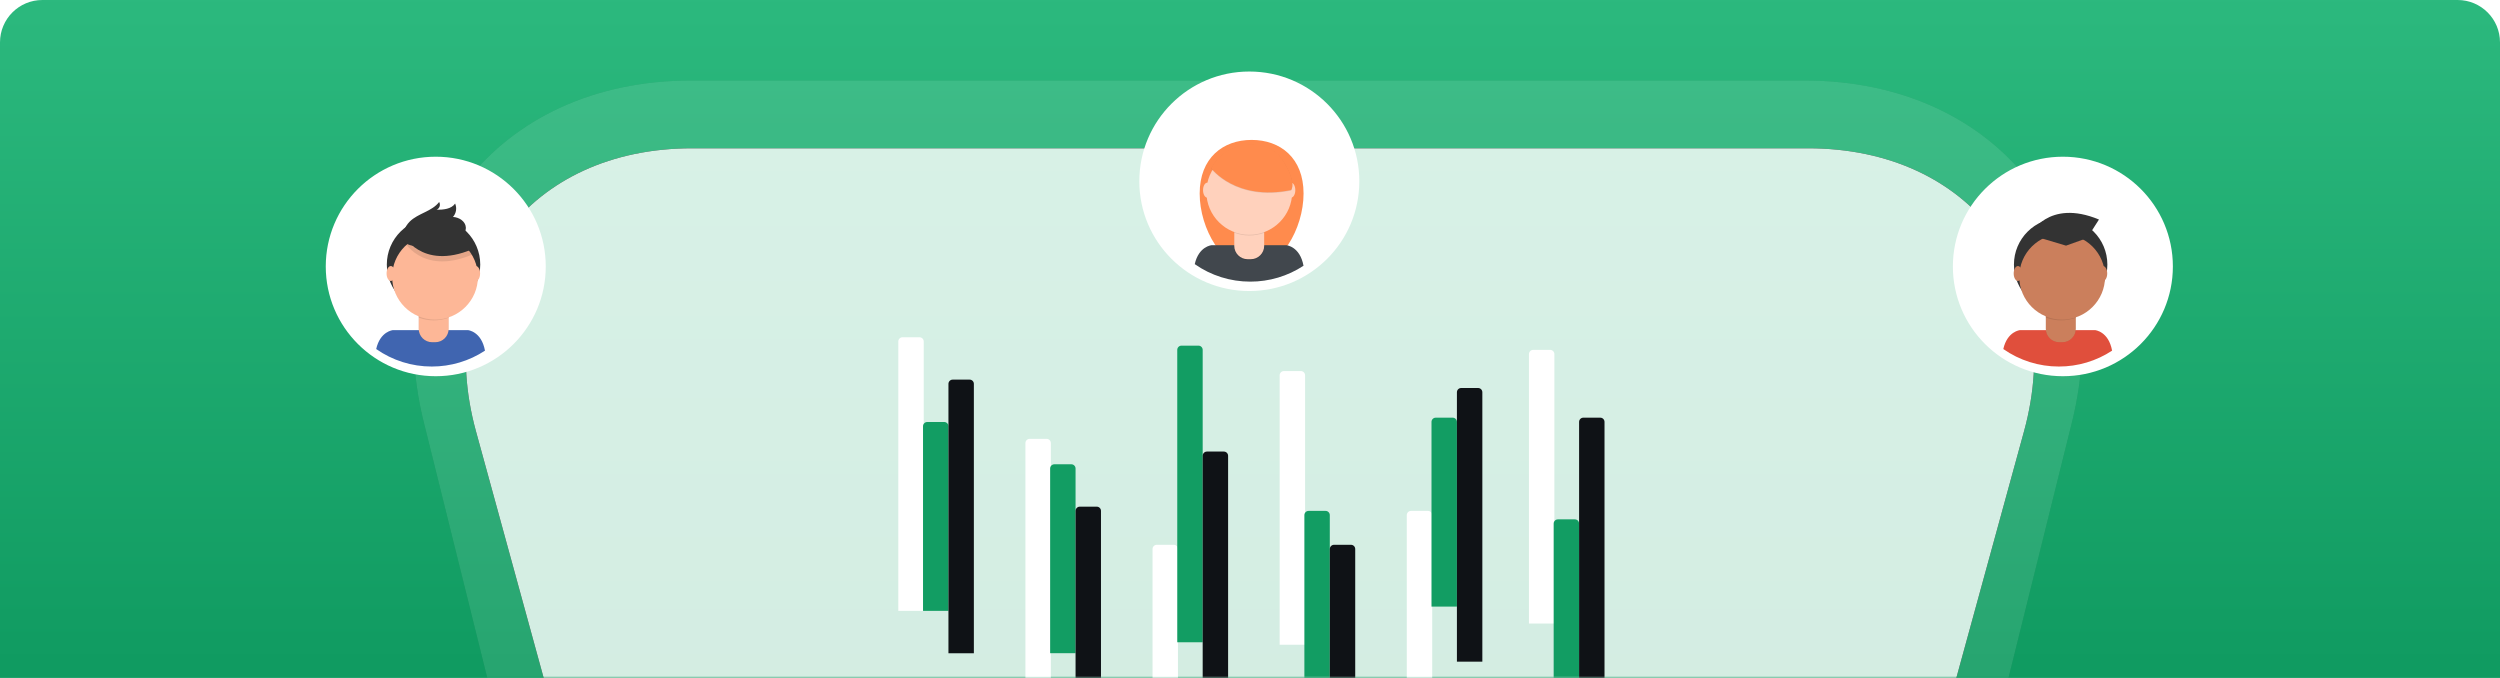 <?xml version="1.0" encoding="UTF-8"?>
<svg width="590px" height="160px" viewBox="0 0 590 160" version="1.1" xmlns="http://www.w3.org/2000/svg" xmlns:xlink="http://www.w3.org/1999/xlink">
    <title>greater</title>
    <defs>
        <linearGradient x1="50%" y1="-1.655%" x2="50%" y2="98.345%" id="linearGradient-1">
            <stop stop-color="#2CB97E" offset="0%"></stop>
            <stop stop-color="#109B61" offset="100%"></stop>
        </linearGradient>
        <path d="M10,0 L580,0 C585.523,-1.01453063e-15 590,4.477 590,10 L590,160 L590,160 L0,160 L0,10 C-6.76353751e-16,4.477 4.477,1.01453063e-15 10,0 Z" id="path-2"></path>
        <path d="M100.033,99.705 C88.969,55.133 117.227,19 163.161,19 L425.839,19 C471.768,19 500.029,55.139 488.967,99.705 L473.678,161.295 C462.614,205.867 416.413,242 370.486,242 L218.514,242 C172.587,242 126.384,205.861 115.322,161.295 L100.033,99.705 Z" id="path-4"></path>
        <filter x="3.1%" y="-2.0%" width="93.9%" height="104.0%" filterUnits="objectBoundingBox" id="filter-5">
            <feOffset dx="0" dy="0" in="SourceAlpha" result="shadowOffsetOuter1"></feOffset>
            <feGaussianBlur stdDeviation="1.5" in="shadowOffsetOuter1" result="shadowBlurOuter1"></feGaussianBlur>
            <feColorMatrix values="0 0 0 0 0   0 0 0 0 0   0 0 0 0 0  0 0 0 0.1 0" type="matrix" in="shadowBlurOuter1"></feColorMatrix>
        </filter>
        <path d="M112.343,101.825 C102.213,64.918 125.022,35 163.306,35 L426.694,35 C464.97,35 487.789,64.914 477.657,101.825 L458.895,170.175 C448.764,207.082 409.519,237 371.253,237 L218.747,237 C180.474,237 141.237,207.086 131.105,170.175 L112.343,101.825 Z" id="path-6"></path>
        <filter x="2.8%" y="-2.2%" width="94.3%" height="104.5%" filterUnits="objectBoundingBox" id="filter-7">
            <feOffset dx="0" dy="0" in="SourceAlpha" result="shadowOffsetOuter1"></feOffset>
            <feGaussianBlur stdDeviation="1.5" in="shadowOffsetOuter1" result="shadowBlurOuter1"></feGaussianBlur>
            <feColorMatrix values="0 0 0 0 0   0 0 0 0 0   0 0 0 0 0  0 0 0 0.1 0" type="matrix" in="shadowBlurOuter1"></feColorMatrix>
        </filter>
    </defs>
    <g id="updates-v2" stroke="none" stroke-width="1" fill="none" fill-rule="evenodd">
        <g id="BI-Aircall" transform="translate(-825, -5302)">
            <g id="Group-10" transform="translate(185, 4751)">
                <g id="Group-9" transform="translate(0, 168)">
                    <g id="Group-6" transform="translate(640, 383)">
                        <g id="greater">
                            <g id="Rectangle-4-+-Rectangle-4-Mask">
                                <mask id="mask-3" fill="white">
                                    <use xlink:href="#path-2"></use>
                                </mask>
                                <use id="Mask" fill="url(#linearGradient-1)" xlink:href="#path-2"></use>
                                <g id="Rectangle-4" opacity="0.1" mask="url(#mask-3)">
                                    <use fill="black" fill-opacity="1" filter="url(#filter-5)" xlink:href="#path-4"></use>
                                    <use fill="#FFFFFF" fill-rule="evenodd" xlink:href="#path-4"></use>
                                </g>
                                <g id="Rectangle-4" opacity="0.8" mask="url(#mask-3)">
                                    <use fill="black" fill-opacity="1" filter="url(#filter-7)" xlink:href="#path-6"></use>
                                    <use fill="#FFFFFF" fill-rule="evenodd" xlink:href="#path-6"></use>
                                </g>
                                <g id="Group-17" mask="url(#mask-3)" fill-rule="nonzero">
                                    <g transform="translate(464, 40)">
                                        <ellipse id="Oval" stroke="#FFFFFF" stroke-width="3.12" fill="#FFFFFF" cx="22.839" cy="22.885" rx="24.399" ry="24.341"></ellipse>
                                        <path d="M21.901,46.501 C26.364,46.508 30.73,45.204 34.455,42.753 C33.614,38.165 30.411,37.904 30.411,37.904 L12.751,37.904 C12.751,37.904 9.728,38.153 8.781,42.372 C12.622,45.066 17.205,46.509 21.901,46.501 L21.901,46.501 Z" id="Shape" stroke="none" fill="#E04F3C"></path>
                                        <ellipse id="Oval" stroke="none" fill="#333333" cx="22.314" cy="22.44" rx="11.024" ry="10.996"></ellipse>
                                        <path d="M18.816,31.604 L25.88,31.604 L25.88,37.604 C25.88,39.347 24.463,40.761 22.714,40.761 L21.982,40.761 C20.234,40.761 18.816,39.347 18.816,37.604 L18.816,31.604 L18.816,31.604 Z" id="Shape" stroke="none" fill="#000000" opacity="0.1"></path>
                                        <path d="M19.425,31.604 L25.281,31.604 C25.615,31.604 25.885,31.874 25.885,32.207 L25.885,37.607 C25.885,39.351 24.468,40.764 22.72,40.764 L21.987,40.764 C21.147,40.766 20.34,40.434 19.746,39.842 C19.151,39.249 18.816,38.446 18.816,37.607 L18.816,32.207 C18.816,32.047 18.881,31.893 18.995,31.78 C19.109,31.666 19.264,31.603 19.425,31.604 Z" id="Shape" stroke="none" fill="#CB7F5C"></path>
                                        <path d="M18.816,34.97 C21.093,35.819 23.599,35.826 25.88,34.99 L25.88,34.124 L18.816,34.124 L18.816,34.97 Z" id="Shape" stroke="none" fill="#000000" opacity="0.1"></path>
                                        <ellipse id="Oval" stroke="none" fill="#CB7F5C" cx="22.668" cy="25.322" rx="10.124" ry="10.098"></ellipse>
                                        <path d="M15.053,12.783 C15.053,12.783 19.319,21.423 31.356,16.404 L28.554,12.019 L23.585,10.241 L15.053,12.783 Z" id="Shape" stroke="none" fill="#333333" transform="translate(23.205, 14.106) scale(1, -1) translate(-23.205, -14.106) "></path>
                                        <ellipse id="Oval" stroke="none" fill="#CB7F5C" cx="12.232" cy="24.546" rx="1" ry="1.762"></ellipse>
                                        <ellipse id="Oval" stroke="none" fill="#CB7F5C" cx="32.303" cy="24.546" rx="1" ry="1.762"></ellipse>
                                    </g>
                                </g>
                                <g id="Group-17" mask="url(#mask-3)">
                                    <g transform="translate(272, 20)">
                                        <ellipse id="Oval" stroke="#FFFFFF" stroke-width="3.12" fill="#FFFFFF" fill-rule="nonzero" cx="22.839" cy="22.781" rx="24.399" ry="24.341"></ellipse>
                                        <g id="Group" stroke="none" stroke-width="1" fill="none" fill-rule="evenodd" transform="translate(9.781, 12.316)">
                                            <path d="M25.859,13.352 C25.859,21.742 20.37,31.082 13.601,31.082 C6.831,31.082 1.342,21.74 1.342,13.352 C1.342,4.964 6.831,0.704 13.601,0.704 C20.37,0.704 25.859,4.961 25.859,13.352 Z" id="Shape" fill="#FF8B4D" fill-rule="nonzero"></path>
                                            <path d="M13.292,34.149 C17.755,34.156 22.121,32.853 25.847,30.402 C25.006,25.814 21.803,25.553 21.803,25.553 L4.15,25.553 C4.15,25.553 1.127,25.801 0.18,30.02 C4.018,32.713 8.599,34.156 13.292,34.149 L13.292,34.149 Z" id="Shape" fill="#41474D" fill-rule="nonzero"></path>
                                            <path d="M9.493,19.956 L16.557,19.956 L16.557,25.958 C16.557,27.701 15.139,29.115 13.391,29.115 L12.659,29.115 C10.91,29.115 9.493,27.701 9.493,25.958 L9.493,19.956 Z" id="Shape" fill="#000000" fill-rule="nonzero" opacity="0.1"></path>
                                            <path d="M10.105,19.695 L15.961,19.695 C16.295,19.695 16.566,19.965 16.566,20.298 L16.566,25.698 C16.566,27.442 15.148,28.856 13.4,28.856 L12.668,28.856 C10.919,28.856 9.502,27.442 9.502,25.698 L9.502,20.298 C9.502,19.966 9.772,19.696 10.105,19.695 Z" id="Shape" fill="#FFD1BC" fill-rule="nonzero"></path>
                                            <path d="M9.506,22.619 C11.782,23.467 14.288,23.474 16.569,22.638 L16.569,21.773 L9.506,21.773 L9.506,22.619 Z" id="Shape" fill="#000000" fill-rule="nonzero" opacity="0.1"></path>
                                            <ellipse id="Oval" fill="#FFD1BC" fill-rule="nonzero" cx="13.052" cy="12.99" rx="10.124" ry="10.098"></ellipse>
                                            <ellipse id="Oval" fill="#FFD1BC" fill-rule="nonzero" cx="3.136" cy="12.56" rx="1" ry="1.762"></ellipse>
                                            <ellipse id="Oval" fill="#FFD1BC" fill-rule="nonzero" cx="22.914" cy="12.56" rx="1" ry="1.762"></ellipse>
                                            <path d="M4.079,7.513 C4.079,7.513 9.811,15.332 22.93,12.659 C22.93,12.659 24.396,10.881 20.828,5.418 C17.26,-0.045 7.328,0.844 4.079,7.513 Z" id="Shape" fill="#000000" fill-rule="nonzero" opacity="0.1"></path>
                                            <path d="M4.079,7.387 C4.079,7.387 9.811,15.201 22.93,12.533 C22.93,12.533 24.396,10.755 20.828,5.292 C17.26,-0.171 7.328,0.716 4.079,7.387 Z" id="Shape" fill="#FF8B4D" fill-rule="nonzero"></path>
                                        </g>
                                    </g>
                                </g>
                                <g id="Group-17" mask="url(#mask-3)" fill-rule="nonzero">
                                    <g transform="translate(80, 40)">
                                        <ellipse id="Oval" stroke="#FFFFFF" stroke-width="3.12" fill="#FFFFFF" cx="22.839" cy="22.885" rx="24.399" ry="24.341"></ellipse>
                                        <path d="M21.901,46.501 C26.364,46.508 30.73,45.204 34.455,42.753 C33.614,38.165 30.411,37.904 30.411,37.904 L12.751,37.904 C12.751,37.904 9.728,38.153 8.781,42.372 C12.622,45.066 17.205,46.509 21.901,46.501 L21.901,46.501 Z" id="Shape" stroke="none" fill="#4065B0"></path>
                                        <ellipse id="Oval" stroke="none" fill="#333333" cx="22.314" cy="22.44" rx="11.024" ry="10.996"></ellipse>
                                        <path d="M18.816,31.604 L25.88,31.604 L25.88,37.604 C25.88,39.347 24.463,40.761 22.714,40.761 L21.982,40.761 C20.234,40.761 18.816,39.347 18.816,37.604 L18.816,31.604 L18.816,31.604 Z" id="Shape" stroke="none" fill="#000000" opacity="0.1"></path>
                                        <path d="M19.425,31.604 L25.281,31.604 C25.615,31.604 25.885,31.874 25.885,32.207 L25.885,37.607 C25.885,39.351 24.468,40.764 22.72,40.764 L21.987,40.764 C21.147,40.766 20.34,40.434 19.746,39.842 C19.151,39.249 18.816,38.446 18.816,37.607 L18.816,32.207 C18.816,32.047 18.881,31.893 18.995,31.78 C19.109,31.666 19.264,31.603 19.425,31.604 Z" id="Shape" stroke="none" fill="#FDB797"></path>
                                        <path d="M18.816,34.97 C21.093,35.819 23.599,35.826 25.88,34.99 L25.88,34.124 L18.816,34.124 L18.816,34.97 Z" id="Shape" stroke="none" fill="#000000" opacity="0.1"></path>
                                        <ellipse id="Oval" stroke="none" fill="#FDB797" cx="22.668" cy="25.322" rx="10.124" ry="10.098"></ellipse>
                                        <path d="M15.053,16.504 C15.053,16.504 19.319,25.144 31.356,20.126 L28.554,15.743 L23.585,13.964 L15.053,16.504 Z" id="Shape" stroke="none" fill="#000000" opacity="0.1"></path>
                                        <path d="M15.053,15.246 C15.053,15.246 19.319,23.886 31.356,18.867 L28.554,14.483 L23.585,12.704 L15.053,15.246 Z" id="Shape" stroke="none" fill="#333333"></path>
                                        <path d="M15.265,14.634 C15.55,13.746 16.046,12.939 16.708,12.281 C18.693,10.317 21.965,9.903 23.64,7.664 C23.824,7.985 23.864,8.368 23.75,8.719 C23.635,9.07 23.377,9.357 23.039,9.507 C24.642,9.497 26.502,9.356 27.41,8.039 C27.868,9.101 27.671,10.332 26.905,11.199 C28.327,11.264 29.844,12.227 29.936,13.644 C29.998,14.587 29.404,15.482 28.626,16.023 C27.848,16.565 26.908,16.814 25.981,17.017 C23.283,17.613 13.5,20.106 15.265,14.634 Z" id="Shape" stroke="none" fill="#333333"></path>
                                        <ellipse id="Oval" stroke="none" fill="#FDB797" cx="12.232" cy="24.546" rx="1" ry="1.762"></ellipse>
                                        <ellipse id="Oval" stroke="none" fill="#FDB797" cx="32.303" cy="24.546" rx="1" ry="1.762"></ellipse>
                                    </g>
                                </g>
                                <g id="Group-12" mask="url(#mask-3)">
                                    <g transform="translate(212, 79)" id="Group-109">
                                        <g transform="translate(0, 0.59)">
                                            <path d="M1,1.3500312e-13 L5,1.3500312e-13 C5.552,1.35392194e-13 6,0.448 6,1 L6,64.582 L6,64.582 L0,64.582 L0,1 C-6.76353751e-17,0.448 0.448,1.35104573e-13 1,1.3500312e-13 Z" id="Rectangle-5" fill="#FFFFFF" fill-rule="nonzero"></path>
                                            <path d="M6.833,20 L10.833,20 C11.385,20 11.833,20.448 11.833,21 L11.833,64.582 L11.833,64.582 L5.833,64.582 L5.833,21 C5.833,20.448 6.28,20 6.833,20 Z" id="Rectangle-5" fill="#129D63" fill-rule="nonzero"></path>
                                            <path d="M12.833,10 L16.833,10 C17.385,10 17.833,10.448 17.833,11 L17.833,74.582 L17.833,74.582 L11.833,74.582 L11.833,11 C11.833,10.448 12.28,10 12.833,10 Z" id="Rectangle-5" fill="#0F1216" fill-rule="nonzero"></path>
                                        </g>
                                        <g transform="translate(30, 24.57)">
                                            <path d="M1,0 L5,0 C5.552,3.89074334e-16 6,0.448 6,1 L6,64.582 L6,64.582 L0,64.582 L0,1 C-6.76353751e-17,0.448 0.448,1.01453063e-16 1,0 Z" id="Rectangle-5" fill="#FFFFFF" fill-rule="nonzero"></path>
                                            <path d="M6.833,6 L10.833,6 C11.385,6 11.833,6.448 11.833,7 L11.833,50.582 L11.833,50.582 L5.833,50.582 L5.833,7 C5.833,6.448 6.28,6 6.833,6 Z" id="Rectangle-5" fill="#129D63" fill-rule="nonzero"></path>
                                            <path d="M12.833,16 L16.833,16 C17.385,16 17.833,16.448 17.833,17 L17.833,80.582 L17.833,80.582 L11.833,80.582 L11.833,17 C11.833,16.448 12.28,16 12.833,16 Z" id="Rectangle-5" fill="#0F1216" fill-rule="nonzero"></path>
                                        </g>
                                        <g transform="translate(120, 12.57)">
                                            <path d="M1,29 L5,29 C5.552,29 6,29.448 6,30 L6,93.582 L6,93.582 L0,93.582 L0,30 C-6.76353751e-17,29.448 0.448,29 1,29 Z" id="Rectangle-5" fill="#FFFFFF" fill-rule="nonzero"></path>
                                            <path d="M6.833,7 L10.833,7 C11.385,7 11.833,7.448 11.833,8 L11.833,51.582 L11.833,51.582 L5.833,51.582 L5.833,8 C5.833,7.448 6.28,7 6.833,7 Z" id="Rectangle-5" fill="#129D63" fill-rule="nonzero"></path>
                                            <path d="M12.833,1.3500312e-13 L16.833,1.3500312e-13 C17.385,1.35392194e-13 17.833,0.448 17.833,1 L17.833,64.582 L17.833,64.582 L11.833,64.582 L11.833,1 C11.833,0.448 12.28,1.35104573e-13 12.833,1.3500312e-13 Z" id="Rectangle-5" fill="#0F1216" fill-rule="nonzero"></path>
                                        </g>
                                        <g transform="translate(148.833, 3.57)">
                                            <path d="M1,1.3500312e-13 L5,1.3500312e-13 C5.552,1.35392194e-13 6,0.448 6,1 L6,64.582 L6,64.582 L0,64.582 L0,1 C-6.76353751e-17,0.448 0.448,1.35104573e-13 1,1.3500312e-13 Z" id="Rectangle-5" fill="#FFFFFF" fill-rule="nonzero"></path>
                                            <path d="M6.833,40 L10.833,40 C11.385,40 11.833,40.448 11.833,41 L11.833,84.582 L11.833,84.582 L5.833,84.582 L5.833,41 C5.833,40.448 6.28,40 6.833,40 Z" id="Rectangle-5" fill="#129D63" fill-rule="nonzero"></path>
                                            <path d="M12.833,16 L16.833,16 C17.385,16 17.833,16.448 17.833,17 L17.833,80.582 L17.833,80.582 L11.833,80.582 L11.833,17 C11.833,16.448 12.28,16 12.833,16 Z" id="Rectangle-5" fill="#0F1216" fill-rule="nonzero"></path>
                                        </g>
                                        <g transform="translate(90, 8.57)">
                                            <path d="M1,0 L5,0 C5.552,3.89074334e-16 6,0.448 6,1 L6,64.582 L6,64.582 L0,64.582 L0,1 C-6.76353751e-17,0.448 0.448,1.01453063e-16 1,0 Z" id="Rectangle-5" fill="#FFFFFF" fill-rule="nonzero"></path>
                                            <path d="M6.833,33 L10.833,33 C11.385,33 11.833,33.448 11.833,34 L11.833,77.582 L11.833,77.582 L5.833,77.582 L5.833,34 C5.833,33.448 6.28,33 6.833,33 Z" id="Rectangle-5" fill="#129D63" fill-rule="nonzero"></path>
                                            <path d="M12.833,41 L16.833,41 C17.385,41 17.833,41.448 17.833,42 L17.833,105.582 L17.833,105.582 L11.833,105.582 L11.833,42 C11.833,41.448 12.28,41 12.833,41 Z" id="Rectangle-5" fill="#0F1216" fill-rule="nonzero"></path>
                                        </g>
                                        <g transform="translate(60, 2.57)">
                                            <path d="M1,47 L5,47 C5.552,47 6,47.448 6,48 L6,111.582 L6,111.582 L0,111.582 L0,48 C-6.76353751e-17,47.448 0.448,47 1,47 Z" id="Rectangle-5" fill="#FFFFFF" fill-rule="nonzero"></path>
                                            <path d="M6.833,0 L10.833,0 C11.385,-1.01453063e-16 11.833,0.448 11.833,1 L11.833,70 L11.833,70 L5.833,70 L5.833,1 C5.833,0.448 6.28,1.01453063e-16 6.833,0 Z" id="Rectangle-5" fill="#129D63" fill-rule="nonzero"></path>
                                            <path d="M12.833,25 L16.833,25 C17.385,25 17.833,25.448 17.833,26 L17.833,89.582 L17.833,89.582 L11.833,89.582 L11.833,26 C11.833,25.448 12.28,25 12.833,25 Z" id="Rectangle-5" fill="#0F1216" fill-rule="nonzero"></path>
                                        </g>
                                    </g>
                                </g>
                            </g>
                        </g>
                    </g>
                </g>
            </g>
        </g>
    </g>
</svg>